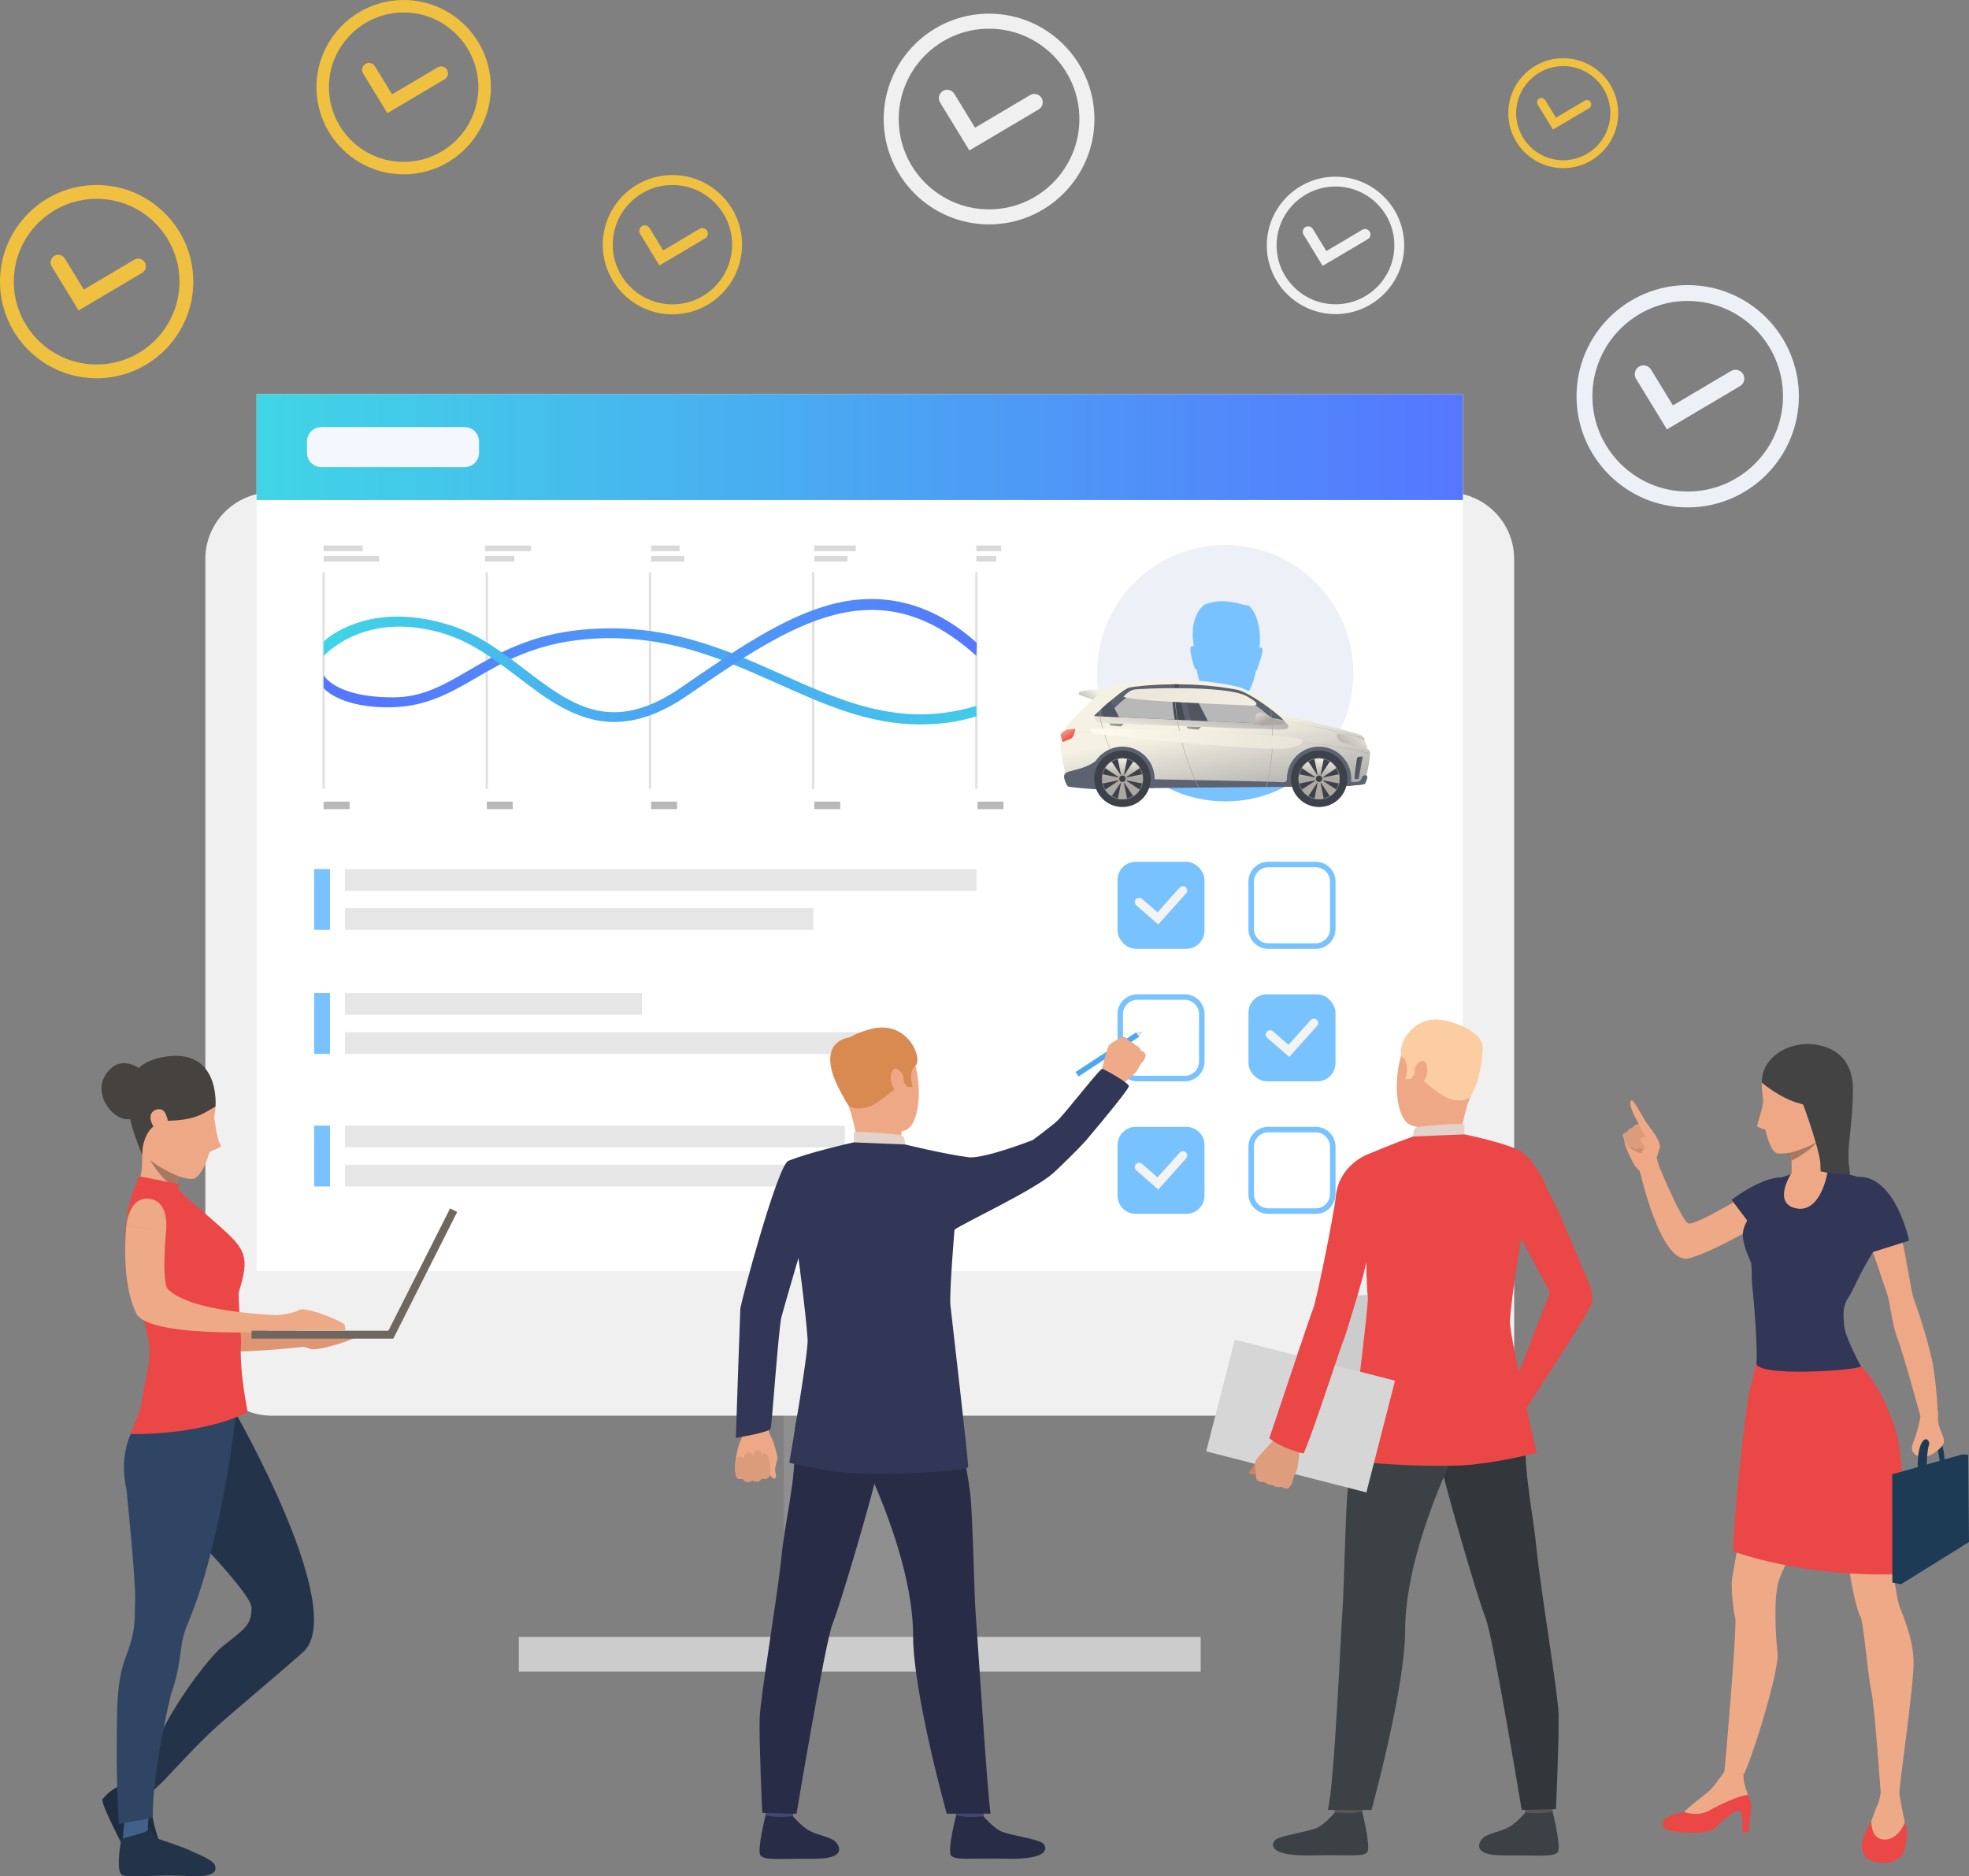 <svg xmlns="http://www.w3.org/2000/svg" xmlns:xlink="http://www.w3.org/1999/xlink" viewBox="0 0 1807.36 1722.39"><rect x="0" y="0" width="1807.36" height="1722.39" fill="#808080" stroke="none"/><defs><style>.cls-1{fill:#5d6270;}.cls-2{fill:url(#linear-gradient-2);}.cls-3{fill:#f0f0f0;}.cls-4{fill:#eef0f7;}.cls-5{fill:#fff;}.cls-6{fill:#eea886;}.cls-7{fill:#23344a;}.cls-8{fill:url(#linear-gradient-17);}.cls-9{fill:#78c2ff;}.cls-10{fill:#fccca2;}.cls-11{fill:#efaa88;}.cls-12{fill:url(#linear-gradient-15);}.cls-12,.cls-13{mix-blend-mode:soft-light;}.cls-14{fill:url(#linear-gradient-18);}.cls-15{fill:#454a54;}.cls-16{fill:url(#linear-gradient-28);}.cls-17{fill:#5c544d;}.cls-18{fill:url(#linear-gradient-20);}.cls-19{fill:url(#linear-gradient-6);}.cls-20{fill:#323657;}.cls-21{isolation:isolate;}.cls-22{fill:#f0c141;}.cls-23{fill:#6e6760;}.cls-24{fill:#d6d6d6;}.cls-25{fill:#4da8f2;}.cls-26{fill:url(#linear-gradient-32);}.cls-27{fill:#e0e0e0;}.cls-28{fill:#505561;}.cls-29{fill:url(#linear-gradient-11);}.cls-30{fill:#464240;}.cls-31{fill:#a8a59c;}.cls-32{fill:url(#linear-gradient-10);}.cls-33{fill:#f5f7ff;}.cls-34{fill:#e6e6e6;}.cls-35{fill:url(#linear-gradient-16);}.cls-36{fill:#cf8c6c;}.cls-37{fill:#1d3b54;}.cls-38{fill:#8f8f8f;}.cls-39{fill:#33373b;}.cls-40{fill:url(#linear-gradient-31);}.cls-41{fill:#b8b8b8;}.cls-42{fill:#de9673;}.cls-43{fill:#c98462;}.cls-44{fill:#de9d7d;}.cls-45{fill:#41608a;}.cls-46{fill:#db9c7c;}.cls-47{fill:url(#linear-gradient-21);}.cls-48{fill:#eb4747;}.cls-49{fill:url(#linear-gradient-25);}.cls-50{fill:url(#linear-gradient-5);}.cls-51{fill:#d88a51;}.cls-52{fill:#3d414a;}.cls-53{fill:#424773;}.cls-54{fill:url(#linear-gradient-7);}.cls-55{fill:#1e2d40;}.cls-56{fill:#a77860;}.cls-57{fill:#dfe1e8;}.cls-58{fill:#ccc;}.cls-59{fill:#292c47;}.cls-60{fill:#eea987;}.cls-61{fill:url(#linear-gradient-24);}.cls-62{fill:#434343;}.cls-63{fill:url(#linear-gradient-9);}.cls-64{fill:url(#linear-gradient-22);}.cls-65{fill:url(#linear-gradient-3);}.cls-66{fill:#3c4145;}.cls-67{fill:url(#linear-gradient);}.cls-68{fill:#f3f3f3;}.cls-69{fill:url(#linear-gradient-27);}.cls-70{fill:#e2d2ca;}.cls-71{fill:#d9d9d9;}.cls-72{fill:url(#linear-gradient-33);}.cls-73{fill:url(#linear-gradient-29);}.cls-74{fill:url(#linear-gradient-30);}.cls-75{fill:url(#linear-gradient-23);}.cls-76{fill:url(#linear-gradient-19);}.cls-77{fill:url(#linear-gradient-4);}.cls-13{fill:url(#linear-gradient-14);}.cls-78{fill:url(#linear-gradient-8);}.cls-79{fill:#ada9a2;}.cls-80{fill:#2f4563;}.cls-81{fill:url(#linear-gradient-12);}.cls-82{fill:url(#linear-gradient-13);}.cls-83{fill:url(#linear-gradient-26);}</style><linearGradient id="linear-gradient" x1="235.53" y1="410.42" x2="1342.81" y2="410.42" gradientTransform="translate(1578.33 820.83) rotate(-180)" gradientUnits="userSpaceOnUse"><stop offset="0" stop-color="#40d5e6"></stop><stop offset="1" stop-color="#57f"></stop></linearGradient><linearGradient id="linear-gradient-2" x1="962.15" y1="620.87" x2="350.79" y2="620.87" gradientTransform="matrix(1, 0, 0, 1, 0, 0)" xlink:href="#linear-gradient"></linearGradient><linearGradient id="linear-gradient-3" x1="297.03" y1="606.29" x2="896.54" y2="606.29" gradientTransform="matrix(1, 0, 0, 1, 0, 0)" xlink:href="#linear-gradient"></linearGradient><linearGradient id="linear-gradient-4" x1="987.47" y1="682.16" x2="975.41" y2="662.77" gradientTransform="matrix(1, 0, 0, 1, 0, 0)" gradientUnits="userSpaceOnUse"><stop offset="0" stop-color="#c44338"></stop><stop offset=".3" stop-color="#f25345"></stop><stop offset="1" stop-color="#e8e3d8"></stop></linearGradient><linearGradient id="linear-gradient-5" x1="1126.32" y1="750.81" x2="1111.54" y2="667.28" gradientTransform="matrix(1, 0, 0, 1, 0, 0)" gradientUnits="userSpaceOnUse"><stop offset="0" stop-color="#a1a1a1"></stop><stop offset="1" stop-color="#f5f2e4"></stop></linearGradient><linearGradient id="linear-gradient-6" x1="1260.02" y1="664.29" x2="1229.18" y2="691.52" gradientTransform="matrix(1, 0, 0, 1, 0, 0)" gradientUnits="userSpaceOnUse"><stop offset="0" stop-color="#fffaed"></stop><stop offset="1" stop-color="#ada9a2"></stop></linearGradient><linearGradient id="linear-gradient-7" x1="990.24" y1="649.32" x2="1003.5" y2="632.24" xlink:href="#linear-gradient-5"></linearGradient><linearGradient id="linear-gradient-8" x1="1236.41" y1="702.69" x2="1251.48" y2="705.64" gradientTransform="matrix(1, 0, 0, 1, 0, 0)" gradientUnits="userSpaceOnUse"><stop offset=".4" stop-color="#3d414a"></stop><stop offset="1" stop-color="#697080"></stop></linearGradient><linearGradient id="linear-gradient-9" x1="1089.25" y1="668.23" x2="1102.36" y2="668.23" gradientTransform="matrix(1, 0, 0, 1, 0, 0)" gradientUnits="userSpaceOnUse"><stop offset="0" stop-color="#a1a1a1"></stop><stop offset="1" stop-color="#918e87"></stop></linearGradient><linearGradient id="linear-gradient-10" x1="1018.32" y1="665.33" x2="1031.44" y2="665.33" xlink:href="#linear-gradient-9"></linearGradient><linearGradient id="linear-gradient-11" x1="1096.66" y1="642.34" x2="1091.6" y2="673.51" gradientTransform="matrix(1, 0, 0, 1, 0, 0)" gradientUnits="userSpaceOnUse"><stop offset="0" stop-color="#a1a1a1"></stop><stop offset="1" stop-color="#e8e3d8"></stop></linearGradient><linearGradient id="linear-gradient-12" x1="1123.73" y1="694.72" x2="1123.25" y2="669.07" xlink:href="#linear-gradient-11"></linearGradient><linearGradient id="linear-gradient-13" x1="1215.59" y1="679" x2="1215.25" y2="660.94" xlink:href="#linear-gradient-11"></linearGradient><linearGradient id="linear-gradient-14" x1="1000.8" y1="678.08" x2="1195.55" y2="678.08" gradientTransform="matrix(1, 0, 0, 1, 0, 0)" gradientUnits="userSpaceOnUse"><stop offset="0" stop-color="#fffaed"></stop><stop offset="1" stop-color="#e8e3d8"></stop></linearGradient><linearGradient id="linear-gradient-15" x1="1175.96" y1="770.81" x2="1052.7" y2="581.62" xlink:href="#linear-gradient-14"></linearGradient><linearGradient id="linear-gradient-16" x1="1030.31" y1="693.34" x2="1030.31" y2="713.86" xlink:href="#linear-gradient-6"></linearGradient><linearGradient id="linear-gradient-17" x1="1030.31" y1="693.76" x2="1030.31" y2="714.27" xlink:href="#linear-gradient-6"></linearGradient><linearGradient id="linear-gradient-18" x1="1041.29" y1="694.22" x2="1041.29" y2="714.1" xlink:href="#linear-gradient-6"></linearGradient><linearGradient id="linear-gradient-19" x1="1019.33" y1="694.22" x2="1019.33" y2="714.1" xlink:href="#linear-gradient-6"></linearGradient><linearGradient id="linear-gradient-20" x1="1038.96" y1="694" x2="1038.96" y2="713.65" xlink:href="#linear-gradient-6"></linearGradient><linearGradient id="linear-gradient-21" x1="1021.71" y1="694.91" x2="1021.71" y2="714.56" xlink:href="#linear-gradient-6"></linearGradient><linearGradient id="linear-gradient-22" x1="1038.9" y1="694.91" x2="1038.9" y2="714.56" xlink:href="#linear-gradient-6"></linearGradient><linearGradient id="linear-gradient-23" x1="1021.66" y1="694" x2="1021.66" y2="713.65" xlink:href="#linear-gradient-6"></linearGradient><linearGradient id="linear-gradient-24" x1="1210.81" y1="693.34" x2="1210.81" y2="713.86" xlink:href="#linear-gradient-6"></linearGradient><linearGradient id="linear-gradient-25" x1="1210.81" y1="693.76" x2="1210.81" y2="714.27" xlink:href="#linear-gradient-6"></linearGradient><linearGradient id="linear-gradient-26" x1="1221.78" y1="694.22" x2="1221.78" y2="714.1" xlink:href="#linear-gradient-6"></linearGradient><linearGradient id="linear-gradient-27" x1="1199.82" y1="694.22" x2="1199.82" y2="714.1" xlink:href="#linear-gradient-6"></linearGradient><linearGradient id="linear-gradient-28" x1="1219.45" y1="694" x2="1219.45" y2="713.65" xlink:href="#linear-gradient-6"></linearGradient><linearGradient id="linear-gradient-29" x1="1202.21" y1="694.91" x2="1202.21" y2="714.56" xlink:href="#linear-gradient-6"></linearGradient><linearGradient id="linear-gradient-30" x1="1219.4" y1="694.91" x2="1219.4" y2="714.56" xlink:href="#linear-gradient-6"></linearGradient><linearGradient id="linear-gradient-31" x1="1202.16" y1="694" x2="1202.16" y2="713.65" xlink:href="#linear-gradient-6"></linearGradient><linearGradient id="linear-gradient-32" x1="1176.58" y1="665.78" x2="1169.41" y2="655.73" xlink:href="#linear-gradient-11"></linearGradient><linearGradient id="linear-gradient-33" x1="1156.63" y1="645.08" x2="1164.27" y2="661.06" xlink:href="#linear-gradient-6"></linearGradient></defs><g class="cls-21"><g id="Layer_2"><g id="_&#x43B;&#x43E;&#x439;_1"><g><path class="cls-4" d="M1530.1,394.15l-28.38-46.46c-2.33-3.81-1.12-8.78,2.68-11.11,3.81-2.33,8.78-1.12,11.11,2.68l20.07,32.85,53.34-31.57c3.84-2.27,8.8-1,11.07,2.84s1,8.8-2.84,11.07l-67.06,39.69Z"></path><path class="cls-4" d="M1549.15,465.77c-56.27,0-102.04-45.78-102.04-102.04s45.78-102.04,102.04-102.04,102.04,45.78,102.04,102.04-45.78,102.04-102.04,102.04Zm0-189.51c-48.23,0-87.47,39.24-87.47,87.47s39.24,87.47,87.47,87.47,87.47-39.24,87.47-87.47-39.24-87.47-87.47-87.47Z"></path></g><g><path class="cls-3" d="M1214.07,244.07l-17.54-28.71c-1.44-2.35-.69-5.43,1.66-6.87,2.35-1.44,5.43-.69,6.87,1.66l12.4,20.3,32.96-19.51c2.38-1.41,5.44-.62,6.84,1.75,1.4,2.37,.62,5.44-1.75,6.84l-41.44,24.53Z"></path><path class="cls-3" d="M1225.85,288.32c-34.77,0-63.06-28.29-63.06-63.06s28.29-63.06,63.06-63.06,63.06,28.29,63.06,63.06-28.29,63.06-63.06,63.06Zm0-117.11c-29.8,0-54.05,24.25-54.05,54.05s24.25,54.05,54.05,54.05,54.05-24.25,54.05-54.05-24.25-54.05-54.05-54.05Z"></path></g><g><path class="cls-3" d="M889.8,138.1l-26.9-44.04c-2.21-3.61-1.07-8.33,2.54-10.53,3.61-2.21,8.33-1.07,10.53,2.54l19.02,31.14,50.57-29.93c3.64-2.16,8.34-.95,10.5,2.69,2.16,3.64,.95,8.34-2.69,10.5l-63.57,37.63Z"></path><path class="cls-3" d="M907.86,205.99c-53.34,0-96.73-43.39-96.73-96.73s43.4-96.73,96.73-96.73,96.73,43.39,96.73,96.73-43.4,96.73-96.73,96.73Zm0-179.65c-45.72,0-82.92,37.2-82.92,82.92s37.2,82.92,82.92,82.92,82.92-37.2,82.92-82.92-37.2-82.92-82.92-82.92Z"></path></g><g><path class="cls-22" d="M605.29,243.66l-17.77-29.1c-1.46-2.39-.7-5.5,1.68-6.96,2.39-1.46,5.5-.7,6.96,1.68l12.57,20.58,33.41-19.78c2.41-1.42,5.51-.63,6.94,1.78,1.42,2.41,.63,5.51-1.78,6.94l-42.01,24.86Z"></path><path class="cls-22" d="M617.22,288.52c-35.25,0-63.92-28.67-63.92-63.92s28.67-63.92,63.92-63.92,63.92,28.67,63.92,63.92-28.67,63.92-63.92,63.92Zm0-118.71c-30.21,0-54.79,24.58-54.79,54.79s24.58,54.79,54.79,54.79,54.79-24.58,54.79-54.79-24.58-54.79-54.79-54.79Z"></path></g><g><path class="cls-22" d="M355.58,103.88l-22.25-36.43c-1.83-2.99-.88-6.89,2.1-8.71,2.99-1.82,6.89-.88,8.71,2.11l15.73,25.76,41.83-24.76c3.01-1.78,6.9-.79,8.68,2.23,1.78,3.01,.79,6.9-2.23,8.68l-52.59,31.12Z"></path><path class="cls-22" d="M370.52,160.04c-44.12,0-80.02-35.9-80.02-80.02S326.4,0,370.52,0s80.02,35.9,80.02,80.02-35.9,80.02-80.02,80.02Zm0-148.6c-37.82,0-68.59,30.77-68.59,68.59s30.77,68.59,68.59,68.59,68.59-30.77,68.59-68.59S408.34,11.43,370.52,11.43Z"></path></g><g><path class="cls-22" d="M72.15,284.98l-24.67-40.39c-2.02-3.31-.98-7.64,2.33-9.66,3.31-2.02,7.64-.98,9.66,2.33l17.44,28.56,46.37-27.45c3.34-1.98,7.65-.87,9.63,2.47,1.98,3.34,.87,7.65-2.47,9.63l-58.3,34.5Z"></path><path class="cls-22" d="M88.71,347.24C39.8,347.24,0,307.44,0,258.53s39.8-88.71,88.71-88.71,88.71,39.8,88.71,88.71-39.8,88.71-88.71,88.71Zm0-164.75c-41.93,0-76.04,34.11-76.04,76.04s34.11,76.04,76.04,76.04,76.04-34.11,76.04-76.04-34.11-76.04-76.04-76.04Z"></path></g><g><path class="cls-22" d="M1425.5,118.92l-14.03-22.96c-1.15-1.88-.56-4.34,1.33-5.49,1.88-1.15,4.34-.55,5.49,1.33l9.92,16.24,26.37-15.61c1.9-1.12,4.35-.5,5.47,1.4,1.12,1.9,.5,4.35-1.4,5.47l-33.15,19.62Z"></path><path class="cls-22" d="M1434.92,154.32c-27.81,0-50.44-22.63-50.44-50.44s22.63-50.44,50.44-50.44,50.44,22.63,50.44,50.44-22.63,50.44-50.44,50.44Zm0-93.68c-23.84,0-43.24,19.4-43.24,43.24s19.4,43.24,43.24,43.24,43.24-19.4,43.24-43.24-19.4-43.24-43.24-43.24Z"></path></g><rect class="cls-38" x="719.6" y="1095.96" width="139.13" height="422.58" transform="translate(1578.33 2614.5) rotate(180)"></rect><path class="cls-3" d="M249.58,452.01H1328.75c33.72,0,61.1,27.38,61.1,61.1v725.3c0,33.72-27.38,61.1-61.1,61.1H249.58c-33.72,0-61.1-27.38-61.1-61.1V513.11c0-33.72,27.38-61.1,61.1-61.1Z" transform="translate(1578.33 1751.53) rotate(180)"></path><rect class="cls-5" x="235.53" y="361.81" width="1107.28" height="804.9" transform="translate(1578.33 1528.52) rotate(180)"></rect><rect class="cls-67" x="235.53" y="361.81" width="1107.28" height="97.22" transform="translate(1578.33 820.83) rotate(180)"></rect><path class="cls-58" d="M1208.06,1227.48c0,21.4,20.4,38.75,45.57,38.75s45.57-17.35,45.57-38.75-20.4-38.75-45.57-38.75-45.57,17.35-45.57,38.75Z"></path><rect class="cls-58" x="476.21" y="1502.59" width="625.92" height="31.9"></rect><path class="cls-33" d="M294.98,392.05h131.52c7.29,0,13.21,5.92,13.21,13.21v10.32c0,7.29-5.92,13.21-13.21,13.21h-131.52c-7.29,0-13.21-5.92-13.21-13.21v-10.32c0-7.29,5.92-13.21,13.21-13.21Z"></path><rect class="cls-34" x="316.65" y="797.76" width="579.73" height="19.93"></rect><rect class="cls-34" x="316.65" y="833.65" width="429.98" height="19.93"></rect><rect class="cls-34" x="316.65" y="911.63" width="272.64" height="19.93"></rect><rect class="cls-34" x="316.65" y="947.52" width="489.82" height="19.93"></rect><rect class="cls-34" x="316.65" y="1033.28" width="458.86" height="19.93"></rect><rect class="cls-34" x="316.65" y="1069.17" width="560.31" height="19.93"></rect><rect class="cls-9" x="288.36" y="797.76" width="14.57" height="55.82"></rect><rect class="cls-9" x="288.36" y="911.63" width="14.57" height="55.82"></rect><rect class="cls-9" x="288.36" y="1033.28" width="14.57" height="55.82"></rect><g><path class="cls-9" d="M1042.49,1034.38h46.43c9.22,0,16.71,7.49,16.71,16.71v46.43c0,9.22-7.49,16.71-16.71,16.71h-46.43c-9.22,0-16.71-7.49-16.71-16.71v-46.43c0-9.22,7.49-16.71,16.71-16.71Z"></path><path class="cls-68" d="M1063.17,1091.9l-20.19-17.6c-1.66-1.44-1.83-3.95-.38-5.61,1.44-1.66,3.95-1.83,5.61-.38l14.27,12.45,20.36-22.7c1.47-1.63,3.98-1.77,5.61-.31,1.64,1.47,1.77,3.98,.31,5.62l-25.59,28.54Z"></path></g><path class="cls-9" d="M1087.47,992.62h-43.53c-10.03,0-18.19-8.16-18.19-18.2v-43.53c0-10.03,8.16-18.2,18.19-18.2h43.53c10.04,0,18.19,8.16,18.19,18.2v43.53c0,10.03-8.16,18.2-18.19,18.2Zm-43.53-74.86c-7.24,0-13.13,5.89-13.13,13.13v43.53c0,7.24,5.89,13.13,13.13,13.13h43.53c7.24,0,13.13-5.89,13.13-13.13v-43.53c0-7.24-5.89-13.13-13.13-13.13h-43.53Z"></path><path class="cls-9" d="M1207.69,1114.27h-43.53c-10.03,0-18.2-8.16-18.2-18.2v-43.53c0-10.04,8.16-18.2,18.2-18.2h43.53c10.03,0,18.19,8.16,18.19,18.2v43.53c0,10.03-8.16,18.2-18.19,18.2Zm-43.53-74.86c-7.24,0-13.13,5.89-13.13,13.13v43.53c0,7.24,5.89,13.13,13.13,13.13h43.53c7.24,0,13.13-5.89,13.13-13.13v-43.53c0-7.24-5.89-13.13-13.13-13.13h-43.53Z"></path><g><rect class="cls-9" x="1146" y="912.74" width="79.85" height="79.85" rx="16.71" ry="16.71"></rect><path class="cls-68" d="M1183.39,970.25l-20.19-17.6c-1.66-1.44-1.83-3.96-.38-5.61,1.44-1.65,3.95-1.83,5.61-.38l14.27,12.44,20.36-22.7c1.47-1.63,3.98-1.77,5.61-.31,1.64,1.47,1.77,3.98,.31,5.62l-25.59,28.54Z"></path></g><path class="cls-9" d="M1207.69,870.98h-43.53c-10.03,0-18.2-8.16-18.2-18.2v-43.53c0-10.03,8.16-18.2,18.2-18.2h43.53c10.03,0,18.19,8.16,18.19,18.2v43.53c0,10.03-8.16,18.2-18.19,18.2Zm-43.53-74.86c-7.24,0-13.13,5.89-13.13,13.13v43.53c0,7.24,5.89,13.13,13.13,13.13h43.53c7.24,0,13.13-5.89,13.13-13.13v-43.53c0-7.24-5.89-13.13-13.13-13.13h-43.53Z"></path><g><rect class="cls-9" x="1025.78" y="791.09" width="79.85" height="79.85" rx="16.71" ry="16.71"></rect><path class="cls-68" d="M1063.17,848.6l-20.19-17.6c-1.66-1.44-1.83-3.95-.38-5.61,1.44-1.66,3.95-1.83,5.61-.38l14.27,12.44,20.36-22.7c1.47-1.64,3.98-1.77,5.61-.31,1.64,1.47,1.77,3.98,.31,5.61l-25.59,28.54Z"></path></g><g><path class="cls-6" d="M701.67,1302.46s2.9,4.75,3.26,8.62c.29,3.07,2.87,7.65,3.98,10.18,1.12,2.53,4.71,13.99,4.84,16.97,.05,1.22-2.67,8.91-2.28,11.36,.39,2.46,1.79,7.33-.41,7.65-2.21,.32-4.71-3.67-4.71-3.67,0,0,.21,2.26-1.66,3.13-3.63,1.68-5.55,.2-5.55,.2,0,0-1.34,2.49-3.02,2.82-3.71,.74-5.52-.75-5.52-.75,0,0-1.63,1.4-4.2,1.35-3.28-.06-4.65-2.89-4.65-2.89,0,0-4.15,.84-5.35-1.1-1.2-1.94-1-4-1.49-5.76-.5-1.75-.12-17.6,5.26-29.01,5.38-11.41-1.37-22.54-1.37-22.54l22.89,3.42Z"></path><path class="cls-46" d="M706.93,1352.1s.37-14.22-3.37-17.25c-3.74-3.03-4.17,2.11-4.17,2.11,0,0,.51-5.07-3.58-5.76-4.09-.68-4.26,5.34-4.26,5.34,0,0-.67-3.91-4.97-3.11-4.3,.8-3.27,5.79-3.27,5.79,0,0-4.1-4.89-6.76-.19-4.49,7.94-.16,17.31-.16,17.31,0,0,1.27,2.15,5.35,1.1,0,0,2.73,5.51,8.85,1.55,0,0,6.26,3.45,8.55-2.08,0,0,6.9,3.28,7.8-4.81Z"></path><path class="cls-20" d="M749.9,1097.66s-24.34,81.12-32.56,111.04c-2.58,9.38-8.82,99-9.92,102.61-1.1,3.61-31.97,8.55-31.97,8.55,0,0,3.74-112.11,4.09-118.23,.35-6.11,34.06-131.31,43.87-135.78,7.35-3.35,11.22-.58,20.48,6.29,12.99,9.64,6.02,25.51,6.02,25.51Z"></path><rect class="cls-25" x="983.17" y="965.39" width="66.58" height="4.94" transform="translate(-364.09 714.81) rotate(-33.21)"></rect><path class="cls-11" d="M1051.61,968.53s-.53,3.15-1.44,4.42c0,0-1.82,2.17-3.02,3.8-.38,.52-.7,.97-.87,1.29-.73,1.33-1.95,4.46-4.6,7.15-2.65,2.69-12.99,11.25-12.99,11.25l-8.85-7.51-9.19-4.12s5.15-22.37,7.33-25.17c.21-.27,.44-.53,.66-.76,2.08-2.19,4.54-2.94,5.76-3.96,.45-.37,5.18-3.78,6.86-3.34,2.34,.61,3.72,1.98,4.25,3.55,0,0,4.53,1.39,6.29,4.05,0,0,4.22,1.15,5.47,5.08,0,0,4.15,1.65,4.34,4.28Z"></path><path class="cls-53" d="M730.15,1651.52s-2.22,15.4-2.5,17.71c-.28,2.31-24.68-1.36-24.68-1.36l-1.98-18.33s26.1-.19,29.15,1.98Z"></path><path class="cls-59" d="M727.92,1667.27s7.73,9.28,15.21,13.32c7.48,4.04,19.23,5.65,23.65,9.83,3.19,3.02,11.63,16.03-19.43,15.77-31.06-.26-46.03,1.84-49.36-3.15-3.33-4.99,4.81-36.82,4.81-36.82,0,0,7.36,2.65,25.12,1.04Z"></path><path class="cls-53" d="M905,1651.52s-2.22,15.4-2.5,17.71c-.28,2.31-24.68-1.36-24.68-1.36l-1.98-18.33s26.1-.19,29.15,1.98Z"></path><path class="cls-59" d="M902.77,1667.27s7.73,9.28,15.21,13.32c7.48,4.04,35,7.37,39.42,11.55,3.19,3.02,8.5,15.19-35.2,14.05-31.05-.81-46.03,1.84-49.36-3.15s4.82-36.82,4.82-36.82c0,0,6.93,2.83,25.12,1.04Z"></path><path class="cls-59" d="M750.36,1255.82s-22.93,36.43-21.22,69.36c1.71,32.93-8.31,68.88-11.76,103.28-3.84,38.35-19.55,129.14-20.12,149.65-.57,20.51,2.44,86.02,2.44,86.02l31.46,.72s26.42-158.72,33.26-174.92c6.84-16.2,40.77-131.66,41.92-144.61,1.14-12.96-55.97-89.51-55.97-89.51Z"></path><path class="cls-59" d="M871.06,1260.76s17.28,90.26,19.56,110.41c2.28,20.16,3.8,97.54,4.94,110.13,1.14,12.6,10.65,164.46,13.69,183.56h-40.22s-30.87-110.68-30.87-163.04-23.85-113.84-39.25-148.39c-15.39-34.55-50.64-35.37-60.1-99.47,0,0,119.43-13.53,132.25,6.8Z"></path><path class="cls-6" d="M788.62,949.54s30.78-11.5,44.97,11.93c14.19,23.43,12.82,70.33-2.69,76.1-15.51,5.77-38.82,2.75-46.76-11.91-7.94-14.66-15.11-35.85-14.77-50.02,.34-14.16,11.17-22.02,19.25-26.11Z"></path><path class="cls-6" d="M827.56,1038.64s-1.28,8.31,.84,12.4c2.12,4.09-39.87,4.2-39.87,4.2,0,0-3.41-22.27-9.87-41.08-6.46-18.81,48.91,24.47,48.91,24.47Z"></path><path class="cls-51" d="M778.65,1014.16s2.9,4.78,14.73,2.93c11.83-1.85,26.26-17.59,31.2-19.32,4.94-1.73,4.99-4.63,4.99-4.63l3.09,4.52,5.25,.33s-4.79-14.08,2.43-19.82c7.22-5.74-7.49-45.57-45.43-32.31,0,0-29.14,8.03-28.08,24.6,1.06,16.57,5.3,35.45,11.82,43.7Z"></path><path class="cls-70" d="M830.89,1050.55s-.13-7.82-3.68-8.57c-3.55-.75-39.13-4.17-43.48-2.46v9.11s8.38,5.16,47.16,1.92Z"></path><path class="cls-6" d="M828.78,987.11c-.66-2.78-7.73-10.72-10.44-2.22-2.71,8.5,4.09,19.95,7.88,18.97,3.79-.98,4.24-9.7,2.56-16.75Z"></path><path class="cls-20" d="M889.75,1062.39c-24.4-3.21-58.86-11.84-58.86-11.84l-47.16-1.92s-43.28,9.53-60.33,17.23c-1.62,.73-1.62,38.61-6.06,48.55l14.13,29.81s8.16,59.06,9.86,85.33c.78,12.06-16.84,113.07-16.84,113.07,0,0,18.87,5.56,51.06,9.1,32.19,3.55,112.61-1.28,113.11-5.08,.51-3.8-15.57-141.55-16.29-148.69-1.09-10.95,3.77-69.13,3.77-69.13,7.43-5.76,72.68-36.05,90.48-51.84,4.76-4.22,24.87-23.8,30.59-30.56,20.24-23.93,36.83-44.46,38.85-48.89,2.29-2.52-21.99-15.72-24.19-16.45-1.93-.64-29.29,34.81-39.82,46.21-4.7,5.09-24.21,19.28-24.21,19.28,0,0-42.84,16.7-58.1,15.82Z"></path><path class="cls-51" d="M779.86,952.3s-39.24,3.07-1.21,61.86l1.21-61.86Z"></path><polygon class="cls-57" points="1045.67 951.7 1048.89 946.79 1042.96 947.56 1045.67 951.7"></polygon></g><g><path class="cls-42" d="M259.98,1233.98s19.09,1.15,24.44,4.13c5.35,2.98,41.45-8.4,42.11-11.03,.67-2.62,0-3.92,0-3.92h-70.86l4.31,10.82Z"></path><path class="cls-42" d="M174.28,1149.79s-6.09,47.86,0,54.13c23.26,23.96,109.49,22.06,109.49,22.06l-.03,9.74s-131.07,16.35-143.24-9.07c-14.63-30.55-8.95-80.36-8.95-80.36l42.74,3.5Z"></path><polygon class="cls-80" points="131.02 1654.11 138.81 1645.24 124.75 1630.54 112.88 1638.85 131.02 1654.11"></polygon><path class="cls-55" d="M112.88,1638.85s16.04,12.08,20.5,12.57c4.46,.49,6.57,2.48,6.04,9.27-.53,6.8,6.52,35.43,11.43,35.89,4.91,.46,21.64,.55,24.67,11.57,3.04,11.02-53.06,8.71-56.53-.33-3.47-9.04-27.62-52.87-24.76-56.4,2.86-3.53,10.42-11.45,18.65-12.58Z"></path><path class="cls-7" d="M215.81,1296.32s104.8,182.56,62.26,220.33c-16.68,14.81-32.74,28.21-55.83,48.03-12.27,10.54-27.09,22.74-44.65,41.03l-.73,.76c-12.53,13.06-22.86,24.09-26.05,27.5-.11,.11-.21,.22-.3,.32l-.36,.38-11.66,11.13-17.11-15.04s19.4-26.84,30.34-47.46c15.35-28.94,41.15-62.95,53.09-72.44,20.45-16.25,26.07-19.45,26.07-34.99,0-16.67-96.06-109.79-96.06-109.79,0,0-13.94-58.28,19.35-73.53,32.43-14.87,61.64,3.77,61.64,3.77Z"></path><path class="cls-45" d="M135.89,1682.39s-.66-8.41,.76-13.78c1.42-5.38-21.7-2.29-21.7-2.29,0,0-2.98,22.45-2.12,27.6,.86,5.14,23.05-11.52,23.05-11.52Z"></path><path class="cls-80" d="M140.21,1668.64l-31.17,5.62s-2.25-39.78-1.84-70.25c.44-32.75-1.21-58.51,8.79-84.58,9.36-24.39,7.23-33.68,8.05-50.32,.82-16.65-7.99-102.38-7.99-102.38,0,0-10.65-38.38,14-65.46,24.01-26.39,86.14-.11,86.14-.11,0,0-12.94,117.12-44.02,189.56-8.8,20.5-4.04,32.96-15.26,64.64,0,0-17.04,69.09-16.7,113.29Z"></path><path class="cls-60" d="M167.34,1069.59c-1.63,2.75-2.83,6.28-3.69,10.02-.83,3.53-1.36,7.25-1.71,10.7-.76,7.47-.63,13.62-.63,13.62,0,0-41.58-9.05-34.76-18.75,6.82-9.7,2.81-39.09,2.81-39.09,0,0,43.37,14.43,37.98,23.5Z"></path><path class="cls-6" d="M190.74,989.49s10.64,9.25,5.89,35.88c0,0,2.35,21.21,5.6,24.91,3.25,3.7-8.72,5.07-9.98,7.73-1.26,2.66-3.64,15.13-11.98,22.65-8.34,7.51-49.64-15.14-51.66-27.94-2.01-12.8-30.63-67.66,14.67-70.17,45.3-2.51,47.46,6.94,47.46,6.94Z"></path><path class="cls-48" d="M219.24,1185.99c-.84,2.67,2.33,43.65,2.04,47.18-1.59,19.38,3.42,48.83,5.39,59.38,.47,2.5,.73,3.77,.73,3.77-44.9,21.96-107.35,20.04-107.35,20.04,.22-1.7,8.94-22.8,9.16-24.41,3.7-26.36,9.16-38.39,7.67-56.22h0c-.83-10.02-3.38-20.49-8.66-33.46-15.25-37.46-14.42-62.4-11.93-82.99,2.48-20.58,8.65-32.32,8.65-32.32l37.93,4.07c8.05,8.92,15.22,13.67,38.1,33.99,24.35,21.62,28.61,28.18,18.25,60.97Z"></path><path class="cls-7" d="M111.44,1688.08s21.94-6.24,22.59-6.85c.65-.61,.8-1.94,3.82-.73,3.03,1.21,4.28,5.8,7.25,7.25,2.97,1.45,21.08,6.75,31,11.63,3.59,1.76,18.75,7.55,20.94,12.38,2.19,4.83,1.51,12.09-24.56,10.37-26.06-1.72-54.57,1.96-60.28-.9-5.71-2.85-2.26-25.61-.76-33.15Z"></path><path class="cls-30" d="M197.76,1015.79s5.09-55.3-48.52-45.42c-53.62,9.87-25.98,70.31-18.76,90.01,0,0-.88-30.6,24.94-31.59,25.81-1,31.15-6.97,42.34-12.99Z"></path><path class="cls-60" d="M151.22,1021.03c-3.23-5.62-14.3-2.62-13.03,5.93,1.26,8.55,10.14,17.09,13.08,12.95,2.94-4.14,4.7-10.63-.04-18.88Z"></path><path class="cls-60" d="M152.44,1129.67s-4.42,47.37,1.67,53.65c23.26,23.96,115.06,24.42,115.06,24.42l4.38,13.77s-136.45,9.29-148.63-16.13c-14.63-30.55-8.95-80.36-8.95-80.36l36.46,4.66Z"></path><path class="cls-30" d="M132.24,983.98s-20.65-19.81-35.33,2.63c-14.68,22.44,17.44,53.74,30.46,35.16,13.02-18.58,4.87-37.79,4.87-37.79Z"></path><path class="cls-56" d="M163.65,1079.61c-.83,3.53-1.36,7.25-1.71,10.7-13.81-6.3-24.14-25.53-24.14-25.53,10,8.62,25.85,14.83,25.85,14.83h0Z"></path><rect class="cls-23" x="230.89" y="1221.51" width="130.14" height="7.27"></rect><rect class="cls-23" x="322.02" y="1165.41" width="130.14" height="7.27" transform="translate(-830.99 988.01) rotate(-63.23)"></rect><path class="cls-60" d="M250.01,1207.73s19.09-1.47,24.44-5.25c5.35-3.79,41.45,10.7,42.11,14.04,.67,3.34,0,4.99,0,4.99h-70.86l4.31-13.77Z"></path><polygon class="cls-48" points="124.96 1086.95 127.63 1079.7 164.06 1086.96 164.06 1093.4 124.96 1086.95"></polygon><path class="cls-60" d="M152.39,1130.29s3.91-27.46-15.21-29.87c-19.12-2.41-21.21,24.69-21.21,24.69l36.42,5.18Z"></path></g><g><path class="cls-17" d="M1397.76,1647.95s2.22,15.54,2.5,17.88c.28,2.34,24.68-1.38,24.68-1.38l1.98-18.51s-26.1-.19-29.15,2Z"></path><path class="cls-66" d="M1400,1663.85s-7.73,9.37-15.21,13.45c-7.48,4.08-19.23,5.7-23.65,9.93-3.19,3.05-11.62,16.18,19.43,15.92,31.05-.27,46.02,1.86,49.35-3.18,3.33-5.04-4.81-37.17-4.81-37.17,0,0-7.35,2.67-25.11,1.05Z"></path><path class="cls-17" d="M1222.94,1647.95s2.22,15.54,2.5,17.88c.28,2.34,24.68-1.38,24.68-1.38l1.98-18.51s-26.1-.19-29.15,2Z"></path><path class="cls-66" d="M1225.17,1663.85s-7.73,9.37-15.21,13.45c-7.48,4.08-34.99,7.44-39.41,11.66-3.19,3.05-8.5,15.33,35.19,14.18,31.04-.82,46.03,1.86,49.35-3.18,3.33-5.04-4.81-37.17-4.81-37.17,0,0-6.93,2.85-25.11,1.05Z"></path><path class="cls-39" d="M1389.09,1246.64s12.99,38.57,11.28,71.81c-1.71,33.24,6.71,69.62,10.16,104.34,3.84,38.71,19.55,130.36,20.12,151.06,.57,20.71-2.44,86.83-2.44,86.83l-31.45,.73s-26.42-160.22-33.26-176.57c-6.84-16.35-40.77-132.9-41.91-145.97-1.14-13.08,67.5-92.23,67.5-92.23Z"></path><path class="cls-66" d="M1256.87,1253.5s-17.28,91.11-19.56,111.45c-2.28,20.34-3.8,98.46-4.94,111.17-1.14,12.72-7.6,166.39-13.68,185.29h40.21s30.87-111.72,30.87-164.58,23.85-114.91,39.24-149.79c15.39-34.88,50.63-35.7,60.09-100.41,0,0-119.41-13.66-132.22,6.86Z"></path><path class="cls-6" d="M1338.59,942.14s-31.7-11.84-46.31,12.29c-14.62,24.13-13.21,72.43,2.77,78.37,15.98,5.94,39.98,2.83,48.16-12.26,8.18-15.1,15.56-36.92,15.21-51.51-.35-14.59-11.5-22.67-19.83-26.89Z"></path><path class="cls-6" d="M1300.37,1031.31s1.28,8.31-.84,12.4c-2.12,4.09,39.87,4.2,39.87,4.2,0,0,3.41-22.26,9.87-41.07,6.46-18.81-48.9,24.47-48.9,24.47Z"></path><path class="cls-10" d="M1349.27,1006.84s-2.9,4.78-14.73,2.93c-11.83-1.86-26.26-17.59-31.2-19.32-4.94-1.73-4.99-4.63-4.99-4.63l-3.09,4.52-5.25,.33s4.79-14.08-2.43-19.82c-7.22-5.74,7.49-45.56,45.42-32.3,0,0,29.13,8.03,28.08,24.6-1.06,16.57-5.3,35.44-11.82,43.7Z"></path><path class="cls-70" d="M1297.04,1043.22s.13-7.82,3.68-8.57c3.54-.75,39.12-4.17,43.47-2.46v9.11s-8.38,5.16-47.15,1.92Z"></path><path class="cls-6" d="M1299.15,979.79c.66-2.78,7.73-10.72,10.44-2.22,2.71,8.5-4.09,19.94-7.88,18.96-3.79-.98-4.24-9.7-2.56-16.75Z"></path><path class="cls-48" d="M1297.04,1043.22s-19.5,7.01-42.1,16.61c0,0-25.99,9.7-28.8,38.4-1.49,15.23-17.71,96.09-20.75,102.93-3.04,6.84-39.01,116.74-40.28,119.03-1.27,2.28,29.36,14.99,31.38,13.98,2.03-1.01,34.83-100.24,38.12-107.59,0,0,18.88-59.5,19.39-68.37,0,0,.54,25.28,1.56,32.38,1.01,7.09-16.79,144.86-16.28,148.66,.51,3.8,80.91,8.63,113.09,5.08,32.18-3.55,58.15-10.95,58.15-10.95,0,0-25.32-108.72-24.54-120.78,1.69-26.26,10.47-75.73,10.47-75.73l26.24,49.47-33.59,86.41,7.69,26.26s62.41-94.31,64.44-102.93c2.03-8.62-3.06-19.59-6.35-26.68-3.3-7.1-24.93-61.1-30-68.7-5.07-7.6-13.63-38.04-34.33-46.52-17.31-7.08-46.35-12.89-46.35-12.89l-47.15,1.92Z"></path><rect class="cls-24" x="1117.87" y="1246.91" width="151.79" height="105.89" transform="translate(360.29 -255.78) rotate(14.38)"></rect><path class="cls-43" d="M1152.3,1342.62s-4.2,6.79-5.74,8.73c-1.53,1.94,3.77,3.15,6.05,1.19,2.27-1.96-.31-9.92-.31-9.92Z"></path><path class="cls-44" d="M1182.92,1365.81s2.48-2.59,3.02-4.25c0,0,.74-3.1,1.4-5.27,.21-.69,.41-1.28,.58-1.65,.7-1.55,2.71-4.74,3.36-8.93,.65-4.19,2.48-23,2.48-23l-11.39-2.87-9.15-1.93s-19.77,19.72-20.82,23.55c-.1,.38-.19,.75-.24,1.11-.58,3.34,.39,6.06,.29,7.84-.03,.66,.06,7.2,1.59,8.42,2.11,1.7,4.27,2.02,6.04,1.45,0,0,4.28,3.15,7.86,2.96,0,0,3.86,3.03,8.24,1.53,0,0,4.26,2.64,6.76,1.04Z"></path><path class="cls-48" d="M1227.38,1246.84s-26.1,79.03-30.89,87.33c0,0-19.14-4.02-31.38-13.98l28.65-85.29,33.62,11.94Z"></path></g><g><path class="cls-37" d="M1785.1,1341.2s-1.06-18.2-5.88-21.03c-4.82-2.83-2.03,2.81-2.03,2.81,0,0,2.71,13.21,3.31,18.56,.03,.26,4.61-.34,4.61-.34Z"></path><path class="cls-62" d="M1656.85,958.46s45.25-3.76,44.02,43.84c-1.24,47.6-8.78,54.77,.03,88.41,8.81,33.64-44.12-19.1-44.12-19.1l.08-113.14Z"></path><path class="cls-60" d="M1618.79,1087.09s-64.1,40-69.53,35.74c-7.58-5.95-28.18-56.69-28.18-56.69l-16.13,7.68s19.24,87.74,45.17,81.28c25.92-6.46,85.43-43.26,85.43-43.26l-16.76-24.75Z"></path><path class="cls-60" d="M1706.16,1252.63s16.66,21.24,22.55,35.29c5.88,14.05,15.68,44.85,14.38,68.7-1.31,23.85-9.15,68.62-6.86,78.75,2.29,10.13,4.57,31.04,7.02,38.23,2.45,7.19,12.25,28.1,13.23,49.67,.98,21.57-13.72,116.33-13.07,125.15,.65,8.82-16.66,3.59-16.66,3.59,0,0-5.88-85.61-9.15-100.31-3.27-14.7-7.19-64.7-10.13-68.29-2.94-3.59-10.98-40.84-9.74-46.73,1.24-5.88-32.09-94.11-34.05-111.75-1.96-17.65-51.1-72.3-51.1-72.3,0,0,42.94-16.42,93.58,0Z"></path><path class="cls-60" d="M1626.63,1252.63s-.85,8.9-1.83,12.17c-.98,3.27-23.53,86.59-25.81,118.61-2.29,32.02-8.17,59.18-9.15,66.03-.98,6.84,.98,29.71,2.94,35.6,1.96,5.88-9.8,144.75-10.78,148.02-.98,3.27,7.84,4.25,14.05,3.27,6.21-.98,37.58-101.95,35.62-118.94-1.96-16.99-3.92-53.22,1.63-67.95,5.55-14.72,55.55-121.25,55.88-127.78,.33-6.54,21.63-119.1-62.54-69.03Z"></path><path class="cls-60" d="M1727.06,1641.59s-1.61,11.28-3.37,14.36c-1.76,3.08-6.59,18.75-8.79,21.68-2.2,2.93-7.03,24.9,0,27.54s23.59,7.03,29.15-1.76c5.57-8.79,6.3-17.58,5.42-24.32-.88-6.74-7.56-37.67-7.47-40.73,.09-3.06-14.94,3.22-14.94,3.22Z"></path><path class="cls-48" d="M1717.7,1671.54s-.75,17.08,12.14,17.08,18.6-15.54,18.6-15.54c0,0,4.39,7.63,0,23.89-4.39,16.26-22.71,12.89-26.81,12.31-4.1-.59-23.54-5.73-3.93-37.73Z"></path><path class="cls-48" d="M1583.39,1626.25s-9.11,16.3-14.53,19.6c-6.75,4.11-19.84,17.32-24.41,17.93-4.57,.61-21.01,3.53-17.83,12.8,2.6,7.6,41.8,6.51,46.22,2.7,4.42-3.81,17.64-17.49,22.98-17.18,5.33,.3,3.35,19.73,3.35,19.73h5.79s2.02-18.9,2.27-22.15c.72-9.62-6.14-16.69-6.44-22.18-.3-5.49-.62-9.58-.62-9.58l-16.79-1.68Z"></path><path class="cls-60" d="M1545.77,1663.34s12.92,4.46,22.87-1.25c9.95-5.72,29.03-14.4,35.78-14.46,0,0-3.68-11.26-3.76-12.52-.08-1.26-.48-7.19-.48-7.19l-16.69-2.67s-10.82,15.89-15.59,19.63c-4.77,3.74-16.99,13.07-22.13,18.45Z"></path><path class="cls-48" d="M1612.3,1251.16s-4.66,19.36-6.37,25-12.73,93.08-15.44,147.78c0,0,65.92,25,156.6,20.83,0,0,2.21-100.48-6.13-128.91-8.33-28.43-23.42-55.03-34.8-63.23-10.13-7.3-93.86-1.47-93.86-1.47Z"></path><path class="cls-60" d="M1762.8,1300.22s-1.35,8.16-3.82,16.03c-2.47,7.87-4.75,10.38-3.76,14.88,.75,3.4,4.6,5.96,5.57,4.87,.97-1.09,1.44-14.32,6.92-14.26,5.48,.06-1.64,16.38,1.62,15.18,3.26-1.2,15.82-8.08,15.03-14.75-.79-6.67-5.81-11.49-5.49-21.45,.29-9.04-2.52-12.81-2.52-12.81l-13.56,12.3Z"></path><path class="cls-6" d="M1500.6,1069.91s7.65,9.94,12.36,10.99c4.72,1.05,9.78-10.42,9.78-10.42l-2.72-9.87-19.43,9.29Z"></path><path class="cls-6" d="M1519.49,1066.59s3.66-11.47,4.17-13.24c.5-1.77-1.29-6.96-4.54-11.9-3.16-4.8-7.14-10.09-8.52-11.47-.72-.72-1.12-1.53-3.51-.45-2.39,1.08-3.81,3.3-3.81,3.3,0,0-3.57-.05-5.12,2.82,0,0-3.36,.1-4.59,3.65,0,0-3.28,.19-3.95,2.84,0,0,1.58,4.9,1.64,6.88,.06,1.98,4.05,11.94,9.34,20.9,0,0,7.87,6.78,18.89-3.33Z"></path><path class="cls-36" d="M1511.08,1051.7s-3.95,4.58-4.4,6.43c-.46,1.85-11.98-5.02-11.98-5.02,0,0,10.69-6.06,16.38-1.41Z"></path><path class="cls-46" d="M1511.19,1031.14s6.38,13.51,4.24,14.67c-2.14,1.17-3.63,.3-3.63,.3l-.34,6.77s-2.75,4.36-6.7,.09c0,0-2.15,4.34-5.46-.24,0,0-2.7,2.23-4.6,.38-1.91-1.85-5.09-10.97-5.09-10.97,0,0,.2-2.23,3.95-2.84,0,0,.97-3.47,4.59-3.65,0,0,2.04-3.56,5.95-3.72,0,0,2.23-3.19,6.5-1.95,0,0,.38,.57,.6,1.16Z"></path><path class="cls-6" d="M1523.53,1052.9s-7.73-6.8-13.59-8.65c-1.32-.42-2.68-.58-3.57,.49-.89,1.07-.47,3.72,2.73,6.83,3.2,3.12,5.91,8.6,5.91,8.6,0,0,4.23,2.24,8.51-7.27Z"></path><path class="cls-6" d="M1504.09,1031.92s7.89,14.04,7.8,15.69c-.09,1.65,5.17-1.16,5.15-2.57-.02-1.41-5.72-13.91-6.46-15.06-.74-1.15-5.08-2-6.5,1.95Z"></path><path class="cls-6" d="M1512.21,1032.68s-12.58-23.46-14.43-22.61c-2.69,1.24-1.97,7.74,8.64,25.25,10.32,17.03,5.79-2.65,5.79-2.65Z"></path><path class="cls-20" d="M1615.35,1135.72l-25.89-34.34s46.27-35.84,60.56-13.05c0,0,1.02,37.55-34.67,47.4Z"></path><path class="cls-20" d="M1599.8,1134.5c.74,11.52,6.62,21.08,7.6,25.24,.98,4.17,0,13.72,1.23,23.28,1.23,9.56,4.9,55.14,3.68,68.13-1.23,12.99,89.15,7.12,96.01,3.2,0,0-15.22-27.22-15.63-38.49-.14-3.87-2.45-15.93,3.92-24.75,3.36-4.66,9.6-19.48,15.83-30.32,0,0-1.15-2.25,0,0,2.42-4.21,4.94-8.4,6.71-11.51h0c2.3-4.07,3.58-8.9,3.58-8.9,0,0,4.02-50-7.01-55.63-11.03-5.64-16.91-6.62-27.69-7.11-10.78-.49-17.89-2.7-17.89-2.7l-25.24,2.7s-16.17,5.64-22.55,6.13c-6.37,.49-14.46,14.21-13.72,23.04,.73,8.82-9.56,16.17-8.82,27.69Z"></path><path class="cls-37" d="M1767.17,1321.18s-7.3,1.86-6.87,26.56l8.27-1.38s-.15-13.65,2.32-21.08c0,0-.42-4.83-3.72-4.09Z"></path><polygon class="cls-37" points="1736.87 1353.31 1801.24 1335.05 1801.04 1414.33 1736.99 1452.72 1736.87 1353.31"></polygon><polygon class="cls-37" points="1736.99 1452.72 1745.05 1454.21 1807.36 1415.46 1806.58 1335.42 1801.24 1335.05 1736.99 1452.72"></polygon><path class="cls-6" d="M1704.99,1080.17s20.04-.07,29.11,17.57c9.07,17.64,10.05,36.27,12.25,42.89,2.21,6.62,7.97,45.55,10.18,51.18,2.21,5.64,15.31,43.9,18.5,65.47,3.19,21.57,3.86,43.45,3.86,43.45l-16.08-.51s-15.96-58.68-21.46-72.64c-4.7-11.94-6.5-32.79-9.2-40.14-2.7-7.35-19.36-59.06-22.79-62.74-3.43-3.68-21.46-41.28-4.36-44.53Z"></path><path class="cls-20" d="M1711.55,1151.68l40.85-12.86s-12.52-60.25-47.41-58.64c-28,1.29,6.57,71.51,6.57,71.51Z"></path><path class="cls-6" d="M1661.28,963.28c-11.22-1.84-36.88,.98-44.16,30.43,0,0-.02,8.16,1.21,14.72,1.23,6.56-6.58,24.58-5.2,25.67,1.38,1.09,7.36,2.97,7.36,2.97,0,0,4.25,21.15,11.43,21.79,7.18,.64,34.92-1.85,50.59-25.76,15.67-23.91,24.06-62.39-21.23-69.8Z"></path><path class="cls-6" d="M1642.66,1050.65s.55,2.96,1.07,7.32c.26,2.23,.52,4.81,.68,7.56,.45,7.59,.22,16.37-2.37,21.95,0,0,14.05,8.71,29.12-12.23,0,0-1.47-26.13,7.18-39.95,8.65-13.81-35.68,15.36-35.68,15.36Z"></path><path class="cls-62" d="M1617.12,993.71s16.88,14.58,34.77,19.18c17.88,4.6,27.35,24.68,27.35,24.68,0,0,31.64-31.56,12.55-62.19-19.09-30.63-74.63-16.97-74.66,18.33Z"></path><path class="cls-56" d="M1643.72,1057.97c.26,2.23,.52,4.81,.68,7.56,15.77-7.65,24.46-18.14,24.46-18.14-9.27,6.64-25.15,10.59-25.15,10.59Z"></path><path class="cls-62" d="M1655.18,1013.93s18.29,49.18,16.1,61.02c0,0,9.68-1.67,26.92,3.61,0,0-8.33-87.75-43.02-64.63Z"></path><path class="cls-6" d="M1677.39,1076.54s-6.03,36.89-28.33,32.72c-22.3-4.17-5.39-31.2-5.39-31.2,0,0,8.71-7.82,33.71-1.53Z"></path></g><g><path class="cls-4" d="M1242.21,617.94c0,28.83-10.37,55.22-27.57,75.68-21.55,25.61-53.85,41.96-90.07,41.96s-71.38-17.58-93.1-45.71c-15.39-19.89-24.55-44.84-24.55-71.93,0-64.98,52.67-117.65,117.65-117.65s117.64,52.67,117.64,117.65Z"></path><path class="cls-9" d="M1208.71,681.02c-.43-.43-1.41-.79-1.97-1.16-.04-.03-.07-.05-.11-.07h0c-5.16-2.84-20.3-10.36-50.15-18.93,0,0-.02,0-.02,0-5.41-1.65-9.51-2.73-10.92-3.08l-2.53-4.03c-.41-4.06-.33-10.11-.2-14.16,4.2-4.88,7.99-12.5,10.13-24.4,.68,.51,1.21-.61,1.21-.61-.38-.67,5.68-15.45,4.59-18.78-.62-1.89-1.88-1.65-2.86-1.1,.15-.86,.3-1.76,.45-2.71,0,0,2.4-22.66-9.07-35.29-1.18-1.14-5.41-1.42-5.41-1.42-18.42-5.64-29.47-3.12-36.39-.16-10.26,8.4-11.04,22.7-10.57,30.58,.2,1.86,.42,3.74,.63,5.57,0,.04,0,.06,0,.06,.09,.73,.17,1.44,.26,2.14-.96-.59-2.21-.89-2.91,.98-1.23,3.29,3.25,18.05,3.81,18.96,0,0,.96,1.51,1.72,.83,0,0,0-.03,.01-.03,2.12,12.97,5.93,20.98,9.94,25.9-.29,5.26-1.05,11.45-1.59,15.4l-4.56,4.76h0c-.24,.08-.48,.16-.72,.25v-.03c-51.49,13.74-66.05,23.31-66.05,23.31-1.29,.79-2.62,2.93-3.95,6.1,21.8,28.24,55.8,45.71,93.1,45.71s68.54-16.36,90.07-41.96c-2.22-5.41-3.82-10.49-5.93-12.61Z"></path></g><g><rect class="cls-27" x="295.98" y="525.24" width="2.11" height="198.8"></rect><rect class="cls-27" x="445.78" y="525.24" width="2.11" height="198.8"></rect><rect class="cls-27" x="595.58" y="525.24" width="2.11" height="198.8"></rect><rect class="cls-27" x="745.38" y="525.24" width="2.11" height="198.8"></rect><rect class="cls-27" x="895.17" y="525.24" width="2.11" height="198.8"></rect><rect class="cls-41" x="297.03" y="735.82" width="23.83" height="6.91"></rect><rect class="cls-71" x="297.03" y="500.74" width="35.88" height="5.18"></rect><rect class="cls-71" x="297.03" y="510.32" width="50.89" height="5.18"></rect><rect class="cls-71" x="445.22" y="500.74" width="42.12" height="5.18"></rect><rect class="cls-71" x="445.22" y="510.32" width="26.93" height="5.18"></rect><rect class="cls-71" x="597.68" y="500.74" width="26.1" height="5.18"></rect><rect class="cls-71" x="597.68" y="510.32" width="30.42" height="5.18"></rect><rect class="cls-71" x="747.48" y="500.74" width="38.02" height="5.18"></rect><rect class="cls-71" x="747.48" y="510.32" width="30.42" height="5.18"></rect><rect class="cls-71" x="896.23" y="500.74" width="22.71" height="5.18"></rect><rect class="cls-71" x="896.23" y="510.32" width="18.17" height="5.18"></rect><rect class="cls-41" x="446.83" y="735.82" width="23.83" height="6.91"></rect><rect class="cls-41" x="597.68" y="735.82" width="23.83" height="6.91"></rect><rect class="cls-41" x="747.48" y="735.82" width="23.83" height="6.91"></rect><rect class="cls-41" x="897.28" y="735.82" width="23.83" height="6.91"></rect><path class="cls-2" d="M844.31,664.97c-46.72,0-87.34-18.17-129.68-37.11-52.27-23.38-106.33-47.55-178.34-40.93-45.99,4.23-74.85,21.07-100.32,35.93-23.06,13.46-44.86,25.29-74.39,26.3-47.72,1.63-64.27-16.67-64.55-17.79v-11.75h0c.06,.2,10.48,20.75,64.5,20.5,26.6-.12,46.24-11.58,68.97-24.84,26.42-15.42,56.37-32.89,104.76-37.34,74.91-6.89,130.28,17.88,183.84,41.83,56.04,25.06,109.51,48.57,177.12,28.17v9.66c-19.27,5.81-34.69,7.36-51.91,7.36Z"></path><path class="cls-65" d="M563.86,662.72c-34.49,0-61.84-20.86-88.62-41.28-20.3-15.48-41.37-31.31-65.69-39.12-74.21-23.83-112.18,19.69-112.52,20.07v-13.24c.4-.45,7.17-8.36,26.77-15.91,17.84-6.88,47.77-12.36,89.05,.55,26.15,8.18,47.88,24.75,68.88,40.76,42.61,32.49,79.41,60.56,143.32,16.6,48.41-33.29,94.04-65.02,138.94-76.61,43.91-11.34,89.7-3.04,132.55,35.51l-.32,12.02c-91.03-82.24-168.54-30.13-265.07,36.25-25.57,17.59-47.6,24.39-67.3,24.39Z"></path></g><g><path class="cls-77" d="M979.57,669.27s-6.25,3.54-6.05,5.05c.2,1.51,1.31,6.01,2.06,6.92,.75,.91,9.29-1.3,10.9-3.91,1.61-2.61,6.93-11.05,.9-10.15-6.03,.9-7.81,2.08-7.81,2.08Z"></path><path class="cls-50" d="M1254.47,710.14c-.27,.62-.36,1.04-.35,1.34,.02,.74,.62,.83,.91,1.47,.4,.9-1.88,6.48-2.54,6.88-.57,.34-10.01,1.17-12.86,1.41-.51,.04-.81,.07-.81,.07,0,0-2.21,.03-6.21,.08-8.24,.1-24.06,.28-43.7,.51-2.2,.02-4.46,.05-6.75,.08-37.49,.43-86.4,.98-123.57,1.35-3.32,.03-6.53,.06-9.64,.1-25.53,.25-43.67,.39-45.36,.31-.45-.02-.94-.05-1.46-.08-6.62-.44-18.3-1.81-19.97-2.46-1.81-.7-4.72-8.37-4.52-9.38,.2-1,.7-1.41,.7-1.41-4.42-13.66-4.82-27.03-4.82-27.03,.3-2.41,8.34-4.52,10.25-5.83,1.91-1.31,3.42-7.94,3.32-8.34-.1-.4-5.93,.5-6.73,.5s-1.81-1.71-1.91-2.81c-.1-1.11,33.86-33.99,35.06-34.93,1.21-.94,24.51-6.16,50.77-8.04,26.26-1.87,66.32,4.09,75.55,7.64,16.75,6.43,40.59,25.72,40.59,25.72,43.14,9.64,67.98,16.54,69.39,17.75,.82,.7,1.67,1.75,2.28,2.73,.12,.19,.23,.37,.33,.55,.27,.49,.46,.93,.54,1.27,.27,1.14-22.37-4.55-23.97-4.55s.94,3.68,2.01,4.96c1.07,1.27,24.58,6.16,26.12,8.97,.29,.53,.41,1.53,.41,2.84,0,.13,0,.27,0,.41-.11,5.71-2.31,16.27-3.03,17.95Z"></path><path class="cls-19" d="M1251.95,679.7s2.92,3.22,3.3,7.95c0,0-23.93-5.19-25.61-7.53-1.67-2.34-4.62-6.12-1.14-6.48,3.48-.35,23.45,6.06,23.45,6.06Z"></path><path class="cls-54" d="M1014.1,631.96s-21.64,1.67-23.19,3.18c-1.55,1.51-.52,2.41,0,2.71,.52,.3,12.15,4.41,12.15,4.41l11.04-10.31Z"></path><path class="cls-78" d="M1250.87,694.52s-4.42-.13-4.96,1.07c-.54,1.21-2.95,18.34-2.28,19.28,.67,.95,3.56,0,3.56,0l3.67-20.35Z"></path><path class="cls-63" d="M1089.25,666.78s.2,1.74,1.56,2.08c1.36,.34,8.79,.82,8.79,.82,0,0,1.03-.28,2.76-2.41l-13.11-.5Z"></path><path class="cls-32" d="M1018.32,663.87s.2,1.74,1.56,2.09c1.36,.34,8.79,.82,8.79,.82,0,0,1.03-.28,2.77-2.41l-13.11-.5Z"></path><path class="cls-29" d="M1178.47,661.83s4.49,3.42,4.08,4.98c-.4,1.56-.67,2.04-.67,2.04,0,0-.27,.83-8.71,.83s-162.89-5.64-165.5-6.65c-2.61-1.02-3.28-5.87-3.28-5.87l174.08,4.68Z"></path><path class="cls-1" d="M1252.48,719.83c-.67,.4-13.66,1.48-13.66,1.48,0,0-2.21,.03-6.21,.08l1.05-4.09s8.44,.74,12.12,.33c3.68-.4,3.95-3.15,4.62-4.55,.67-1.41,3.71-1.59,3.71-1.59,.02,.74,.62,.83,.91,1.47,.4,.9-1.88,6.48-2.54,6.88Z"></path><path class="cls-1" d="M1059.82,714.87c0,2.93-.43,5.77-1.23,8.45-3.32,.03-6.53,.06-9.64,.1-25.53,.25-43.67,.39-45.36,.31-.45-.02-.94-.05-1.46-.08-.86-2.77-1.32-5.72-1.32-8.76,0-16.3,13.21-29.51,29.51-29.51s29.51,13.21,29.51,29.51Z"></path><path class="cls-1" d="M1240.31,714.87c0,2.19-.24,4.32-.69,6.37-.51,.04-.81,.07-.81,.07,0,0-2.21,.03-6.21,.08-8.24,.1-24.06,.28-43.7,.51-2.2,.02-4.46,.05-6.75,.08-.56-2.27-.86-4.65-.86-7.1,0-16.3,13.21-29.51,29.51-29.51s29.5,13.21,29.5,29.51Z"></path><path class="cls-1" d="M1006.24,724.51s-25.43-1.59-26.23-2.8c-.8-1.2-5.55-9.22-1.9-12.05,3.65-2.82,17.43-3.05,27.75-11.31l.39,26.15Z"></path><path class="cls-1" d="M1181.3,714.87s.18,3.73-4.24,3.14c-4.42-.59-119.35-2.72-119.35-2.72l-1.47,8.05,129.7-1.15-4.64-7.32Z"></path><path class="cls-1" d="M1178.47,661.83c.42,3.76-9.35,2.75-12.14,2.63-12.01-.51-39.44-1.73-67.87-3-.02,0-.03,0-.03,0-.03,0-57.68-2.56-71.23-3.15-.33-.01-22.75-.83-22.81-1.16-.14-.75,13.66-12.77,14.25-13.26,2.37-2.02,4.81-4.03,7.13-5.84,4.72-3.7,8.94-6.56,11.05-6.97,3.54-.7,18.72-2.73,39.51-2.93,1.82-.02,3.68-.02,5.58,0,15.8,.1,34.3,1.33,53.17,4.91,12.73,2.41,43.07,25.86,43.4,28.78Z"></path><path class="cls-81" d="M1257.5,691.79c0,.13,0,.27,0,.41-59.39-19.26-265.94-20.19-268.03-20.2v-.4c.52,0,52.71,.2,111.55,2.78,54.28,2.38,125.47,7.33,156.49,17.42Z"></path><path class="cls-82" d="M1252.4,678.3c-40.24-11.34-73.64-16.23-73.97-16.27l.06-.4c.33,.05,33.32,4.77,73.58,16.12,.12,.19,.23,.37,.33,.55Z"></path><path class="cls-31" d="M1019.29,687.49l-.37,.15c-6.52-14.35-8.56-24.19-9.12-29.93-.32-3.31-.15-5.25-.07-5.91,.15-.14,.31-.28,.46-.43-.07,.48-.31,2.57,.06,6.33,.57,5.82,2.62,15.65,9.03,29.78Z"></path><path class="cls-41" d="M1172.47,664.71c-2.28-.06-24.11-1.02-50.96-2.21-4.88-.22-9.93-.44-15.07-.67-2.64-.12-5.31-.23-7.98-.35-.02,0-.03,0-.03,0,0,0-7.37-21.87-4.28-24.41,3.08-2.54,42.82,1.72,42.82,1.72,8.55,1.8,30.12,19.2,35.51,25.94Z"></path><path class="cls-41" d="M1083.09,660.78l-4.76-.21c-24.82-1.11-47.76-2.12-58.95-2.6-.98-.04-1.88-.08-2.67-.11h0c-.8-2.09,15.97-17.51,20.59-19.86,4.62-2.35,38.75-1.76,38.75-1.76,0,0,9.34,21.82,7.03,24.54Z"></path><path class="cls-15" d="M1087.74,660.99h0l-2.57-.11-4.14-.18-.45-.02-2.24-.1c-3.35-18.11-2.01-32.42-2.01-32.42,.37,0,.74,0,1.11,0,.13,0,.27,0,.4,0,1.33,0,2.69,0,4.07,0,.88,12.3,5.76,32.53,5.84,32.84Z"></path><path class="cls-31" d="M1100.7,722.95h-.45c-11.03-21.1-16.73-44.17-19.68-62.28-2.92-17.96-3.13-31.04-3.15-32.53,.13,0,.27,0,.4,0,.02,1.47,.25,14.58,3.19,32.56,2.96,18.12,8.68,41.2,19.68,62.26Z"></path><path class="cls-31" d="M1162.51,722.4h-.45c6.17-22.42,6.25-44.27,5.38-57.89-.47-7.41-1.23-12.39-1.44-13.69,.12,.09,.23,.18,.35,.27,.18,1.08,.98,5.98,1.48,13.44,.92,13.47,.9,35.27-5.32,57.88Z"></path><path class="cls-28" d="M1093.48,661.24s-5.24-16.71-4.23-18.98c1-2.27,8.51-1.87,11.19,3.49,2.68,5.36,8.32,16.17,8.32,16.17l-15.27-.68Z"></path><path class="cls-28" d="M1027.2,658.31c-3-.13-5.63-.24-7.81-.34-.98-.04-1.88-.08-2.67-.11-1.69-.07-2.94-.12-3.68-.15-.62-2.18-1.34-4.8-1.91-7.21,2.22-2.03,4.82-4.33,7.5-6.62,1.12,.76,2.12,1.8,2.8,3.17,1.5,2.99,3.92,7.69,5.76,11.25Z"></path><path class="cls-13" d="M1004.39,673.62s164.12,17.7,180.5,12.92c16.38-4.77,11.19-8.51,2.35-9.85-8.84-1.34-187.48-10.81-186.44-7.01,1.04,3.8,3.59,3.94,3.59,3.94Z"></path><path class="cls-12" d="M1031.54,639.1s4.8-5.3,9.58-6.16c5.47-.98,84.53-4.29,103.28,6.16,18.75,10.45,3.21,8.57-.94,8.31-4.15-.27-115.94-4.16-111.92-8.31Z"></path><path class="cls-52" d="M1056.23,714.87c0,14.32-11.61,25.92-25.92,25.92s-25.92-11.6-25.92-25.92,11.6-25.92,25.92-25.92,25.92,11.6,25.92,25.92Z"></path><g><path class="cls-35" d="M1034.6,696.61l-2.92,14.37c-.11,.54-.64,.89-1.18,.79h0c-.13-.02-.26-.02-.39,0h0c-.54,.11-1.07-.25-1.18-.79l-2.92-14.37h.01c1.37-.33,2.81-.5,4.28-.5s2.91,.17,4.28,.49h0Z"></path><path class="cls-8" d="M1034.36,732.16c.11,.56-.25,1.1-.81,1.19-1.05,.18-2.13,.28-3.23,.28s-2.18-.1-3.23-.28c-.56-.1-.92-.64-.81-1.19l2.68-13.17c.11-.54,.64-.89,1.18-.79h0c.13,.02,.26,.02,.39,0h0c.54-.11,1.07,.25,1.18,.79l2.67,13.17Z"></path><path class="cls-14" d="M1049.07,714.87c0,1.15-.1,2.28-.3,3.37-.1,.56-.64,.92-1.19,.81l-13.27-2.69c-.54-.11-.89-.63-.79-1.18h0c.02-.13,.02-.26,0-.39h0c-.1-.55,.25-1.07,.79-1.18l13.3-2.7c.56-.11,1.1,.26,1.19,.82,.17,1.02,.26,2.07,.26,3.15Z"></path><path class="cls-76" d="M1027.09,715.18h0c.11,.54-.25,1.07-.79,1.18l-13.26,2.69c-.55,.11-1.09-.25-1.19-.81-.2-1.09-.3-2.22-.3-3.37,0-1.07,.09-2.12,.26-3.15,.09-.56,.64-.93,1.19-.82l13.3,2.7c.54,.11,.89,.64,.79,1.18h0c-.02,.13-.02,.26,0,.39Z"></path><path class="cls-18" d="M1045.46,705.6l-11.36,7.52c-.46,.3-1.08,.18-1.39-.27h0c-.07-.11-.16-.2-.27-.28h0c-.46-.31-.58-.93-.28-1.39l7.54-11.38c.31-.47,.96-.6,1.42-.27,1.8,1.27,3.36,2.85,4.61,4.65,.32,.46,.2,1.1-.27,1.42Z"></path><path class="cls-47" d="M1028.45,718.79l-7.43,11.22c-.31,.47-.95,.59-1.42,.27-1.79-1.24-3.34-2.79-4.6-4.56-.33-.46-.21-1.11,.27-1.42l11.24-7.45c.46-.3,1.08-.18,1.39,.28h0c.07,.11,.17,.2,.27,.27h0c.46,.31,.58,.93,.28,1.39Z"></path><path class="cls-64" d="M1045.62,725.72c-1.26,1.77-2.82,3.32-4.6,4.56-.46,.32-1.1,.2-1.42-.27l-7.43-11.22c-.31-.46-.18-1.08,.28-1.39h0c.11-.07,.2-.16,.27-.27h0c.31-.46,.93-.58,1.39-.28l11.24,7.45c.47,.31,.6,.96,.27,1.42Z"></path><path class="cls-75" d="M1028.17,712.57h0c-.11,.08-.2,.17-.27,.28h0c-.31,.46-.93,.58-1.39,.28l-11.35-7.52c-.47-.31-.59-.95-.27-1.42,1.25-1.81,2.81-3.38,4.61-4.65,.46-.33,1.11-.21,1.42,.27l7.54,11.38c.3,.46,.18,1.08-.28,1.39Z"></path></g><path class="cls-79" d="M1034.51,714.87c0,2.32-1.88,4.2-4.2,4.2s-4.2-1.88-4.2-4.2,1.88-4.2,4.2-4.2,4.2,1.88,4.2,4.2Z"></path><path class="cls-79" d="M1030.31,733.83c-10.46,0-18.96-8.51-18.96-18.96s8.51-18.96,18.96-18.96,18.96,8.51,18.96,18.96-8.51,18.96-18.96,18.96Zm0-37.53c-10.24,0-18.56,8.33-18.56,18.56s8.33,18.56,18.56,18.56,18.56-8.33,18.56-18.56-8.33-18.56-18.56-18.56Z"></path><path class="cls-52" d="M1236.73,714.87c0,14.32-11.6,25.92-25.92,25.92s-25.92-11.6-25.92-25.92,11.6-25.92,25.92-25.92,25.92,11.6,25.92,25.92Z"></path><g><path class="cls-61" d="M1215.1,696.61l-2.92,14.37c-.11,.54-.64,.89-1.18,.79h0c-.13-.02-.26-.02-.39,0h0c-.54,.11-1.07-.25-1.18-.79l-2.92-14.37h.01c1.37-.33,2.81-.5,4.28-.5s2.91,.17,4.28,.49h0Z"></path><path class="cls-49" d="M1214.85,732.16c.11,.56-.25,1.1-.81,1.19-1.05,.18-2.13,.28-3.24,.28s-2.18-.1-3.23-.28c-.56-.1-.92-.64-.81-1.19l2.68-13.17c.11-.54,.64-.89,1.18-.79h0c.13,.02,.26,.02,.39,0h0c.54-.11,1.07,.25,1.18,.79l2.68,13.17Z"></path><path class="cls-83" d="M1229.57,714.87c0,1.15-.1,2.28-.3,3.37-.1,.56-.64,.92-1.19,.81l-13.27-2.69c-.54-.11-.89-.63-.79-1.18h0c.02-.13,.02-.26,0-.39h0c-.1-.55,.25-1.07,.79-1.18l13.3-2.7c.56-.11,1.1,.26,1.19,.82,.17,1.02,.26,2.07,.26,3.15Z"></path><path class="cls-69" d="M1207.59,715.18h0c.11,.54-.25,1.07-.79,1.18l-13.26,2.69c-.55,.11-1.09-.25-1.19-.81-.2-1.09-.3-2.22-.3-3.37,0-1.07,.09-2.12,.26-3.15,.1-.56,.64-.93,1.2-.82l13.3,2.7c.54,.11,.89,.64,.79,1.18h0c-.02,.13-.02,.26,0,.39Z"></path><path class="cls-16" d="M1225.96,705.6l-11.36,7.52c-.46,.3-1.08,.18-1.39-.27h0c-.07-.11-.16-.2-.27-.28h0c-.46-.31-.58-.93-.28-1.39l7.54-11.38c.31-.47,.96-.6,1.42-.27,1.8,1.27,3.36,2.85,4.61,4.65,.32,.46,.2,1.1-.27,1.42Z"></path><path class="cls-73" d="M1208.94,718.79l-7.43,11.22c-.31,.47-.95,.59-1.42,.27-1.79-1.24-3.34-2.79-4.6-4.56-.33-.46-.21-1.11,.27-1.42l11.24-7.45c.46-.3,1.08-.18,1.39,.28h0c.07,.11,.17,.2,.27,.27h0c.46,.31,.58,.93,.28,1.39Z"></path><path class="cls-74" d="M1226.12,725.72c-1.26,1.77-2.82,3.32-4.6,4.56-.46,.32-1.1,.2-1.42-.27l-7.43-11.22c-.3-.46-.18-1.08,.28-1.39h0c.11-.07,.2-.16,.27-.27h0c.31-.46,.93-.58,1.39-.28l11.25,7.45c.47,.31,.6,.96,.27,1.42Z"></path><path class="cls-40" d="M1208.67,712.57h0c-.11,.08-.2,.17-.27,.28h0c-.31,.46-.93,.58-1.39,.28l-11.35-7.52c-.47-.31-.59-.95-.27-1.42,1.25-1.81,2.81-3.38,4.61-4.65,.46-.33,1.11-.21,1.42,.27l7.54,11.38c.3,.46,.18,1.08-.27,1.39Z"></path></g><path class="cls-79" d="M1215,714.87c0,2.32-1.88,4.2-4.2,4.2s-4.2-1.88-4.2-4.2,1.88-4.2,4.2-4.2,4.2,1.88,4.2,4.2Z"></path><path class="cls-79" d="M1210.8,733.83c-10.46,0-18.96-8.51-18.96-18.96s8.51-18.96,18.96-18.96,18.96,8.51,18.96,18.96-8.51,18.96-18.96,18.96Zm0-37.53c-10.23,0-18.56,8.33-18.56,18.56s8.33,18.56,18.56,18.56,18.56-8.33,18.56-18.56-8.33-18.56-18.56-18.56Z"></path><path class="cls-26" d="M1168.08,659.33s11.03,1.36,10.79,2.67c-.23,1.31-1.65,2.44-1.65,2.44,0,0-.77,.13-4.35,.54-3.58,.41-4.79-5.64-4.79-5.64Z"></path><path class="cls-72" d="M1174.9,664.71s3.14-2.28,.94-3.01c-2.2-.74-7.89-1.87-8.84-3.08-.94-1.2-9.11-6.16-12.73-3.75-3.62,2.41-1.61,9.91,2.55,10.85,4.15,.94,18.08-1.01,18.08-1.01Z"></path><path class="cls-52" d="M1033.26,714.87c0,1.63-1.32,2.96-2.95,2.96s-2.95-1.32-2.95-2.96,1.32-2.95,2.95-2.95,2.95,1.32,2.95,2.95Z"></path><path class="cls-52" d="M1213.76,714.87c0,1.63-1.32,2.96-2.96,2.96s-2.95-1.32-2.95-2.96,1.32-2.95,2.95-2.95,2.96,1.32,2.96,2.95Z"></path></g></g></g></g></svg>